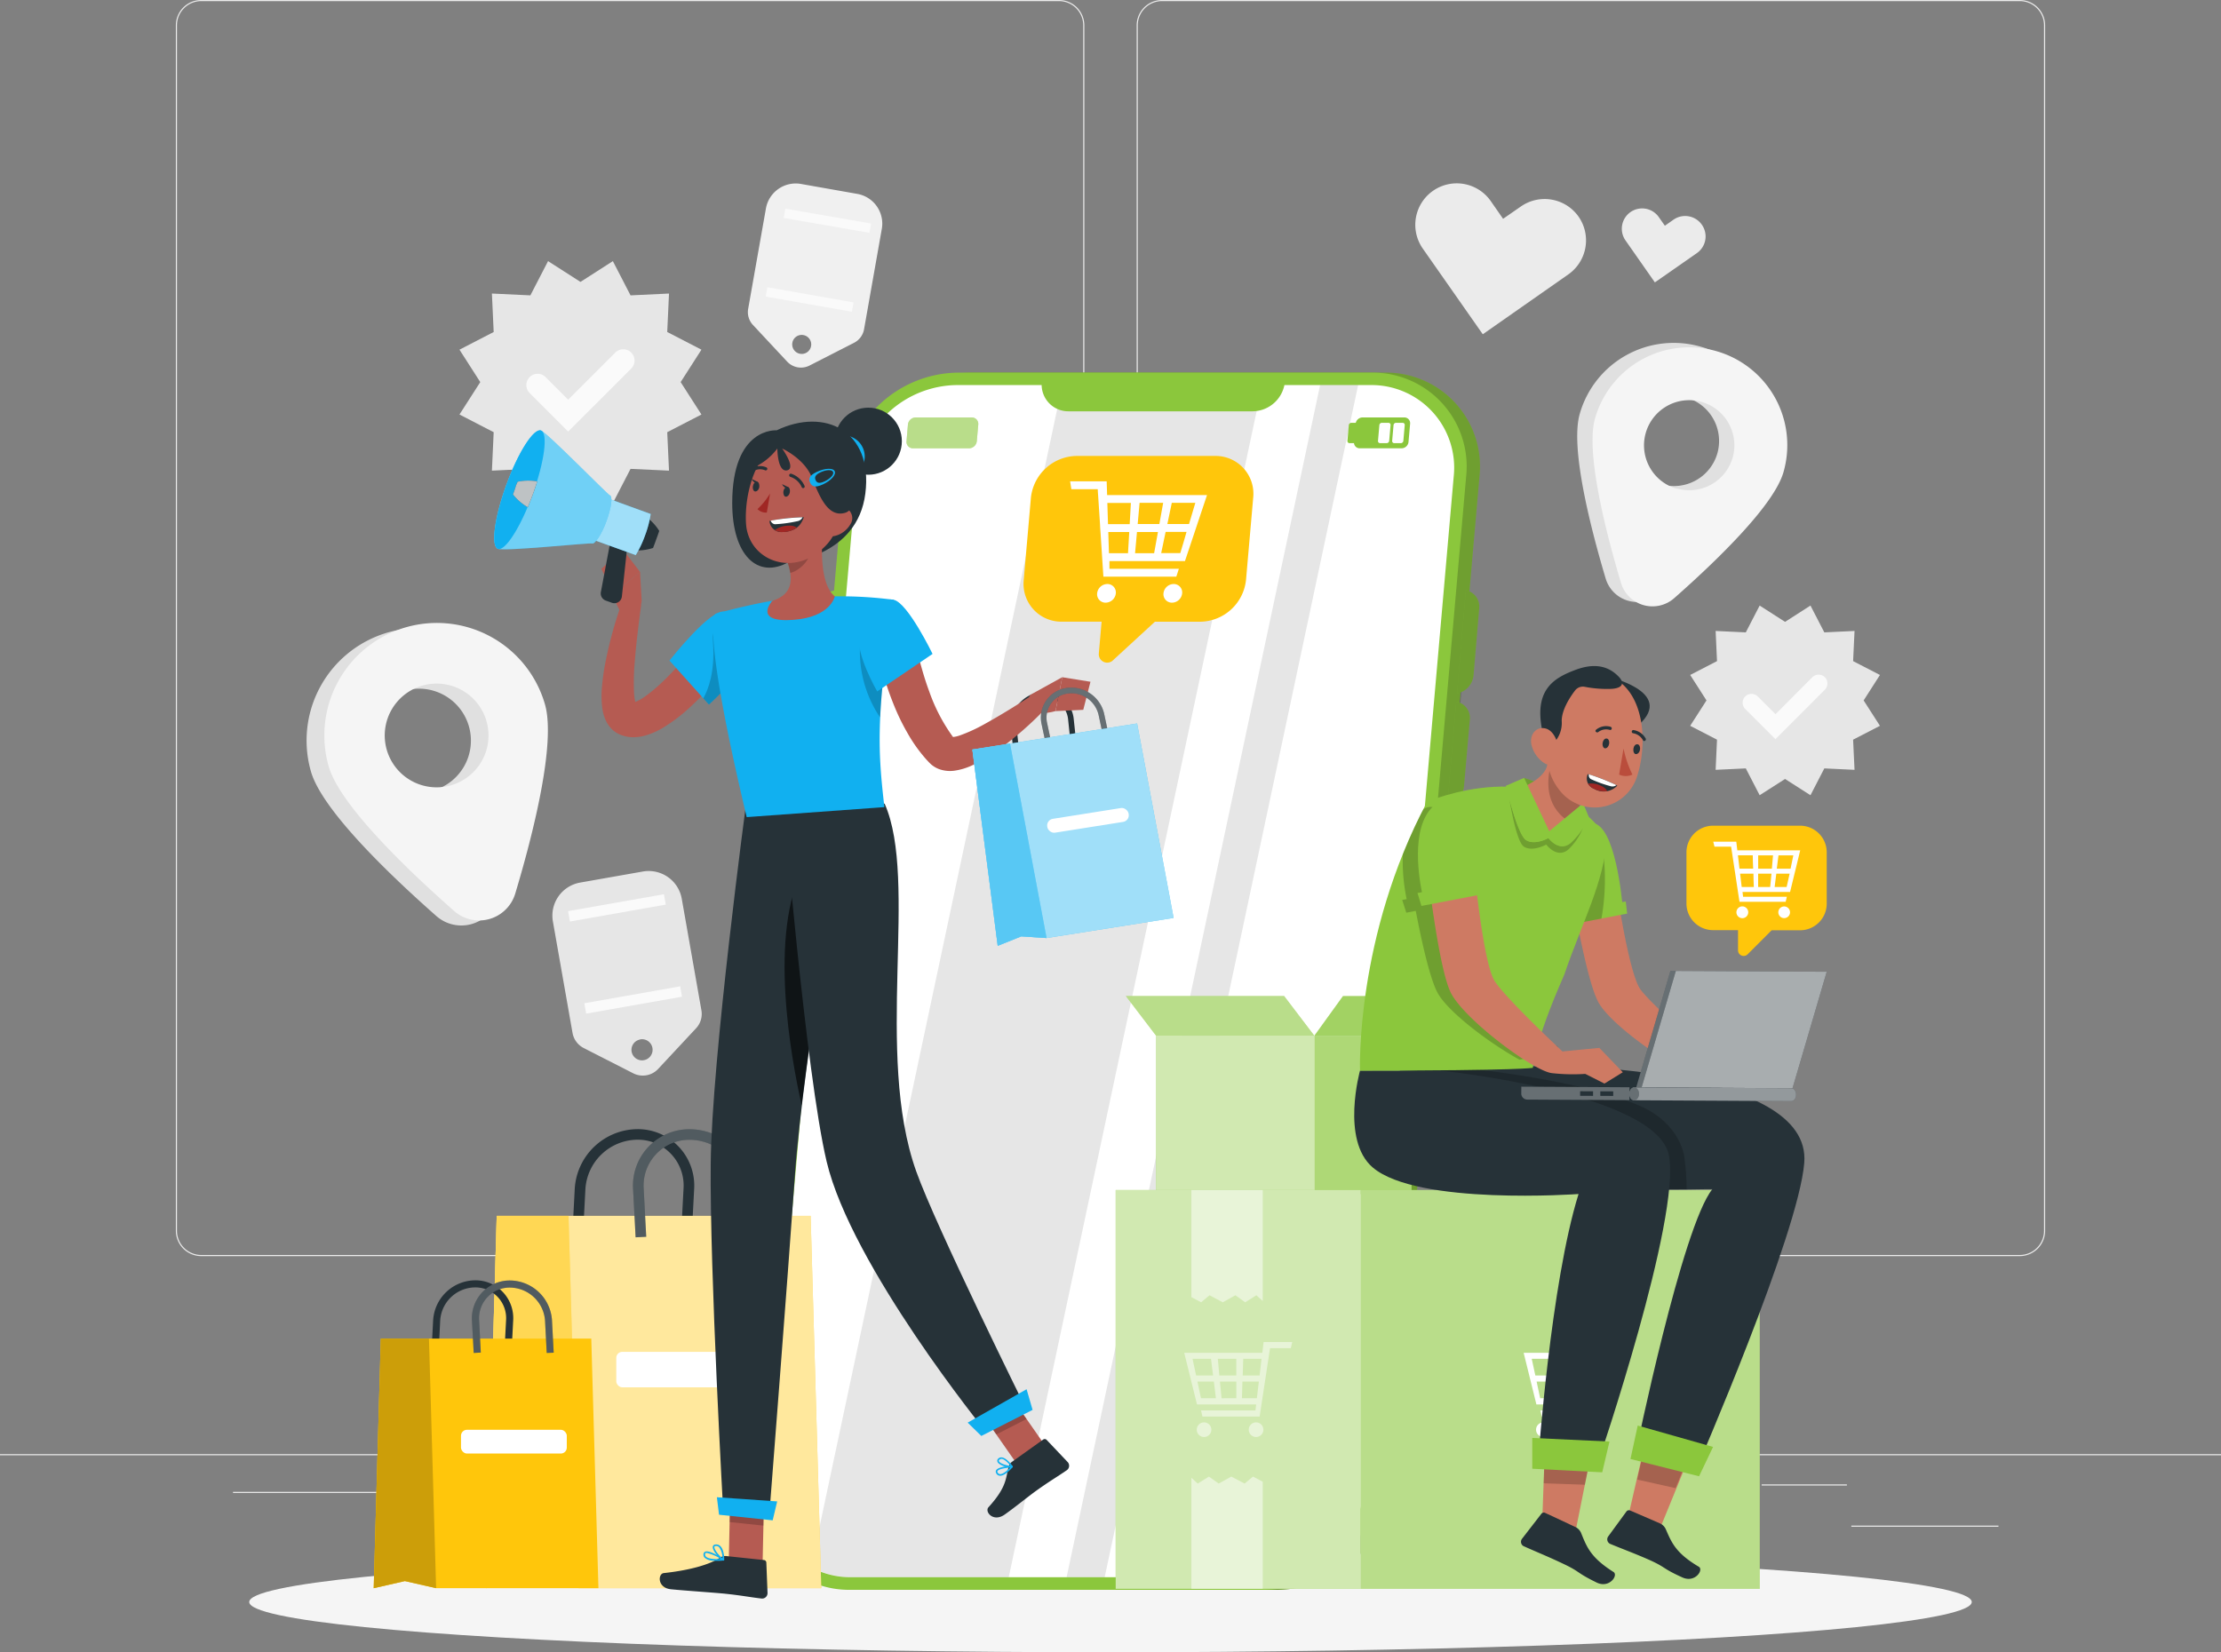 <svg xmlns="http://www.w3.org/2000/svg" viewBox="0 0 500 372.06"><rect x="0" y="0" width="500" height="372.06" fill="#808080" stroke="none"/><defs><style>.cls-1{fill:#ebebeb;}.cls-2{fill:#e6e6e6;}.cls-3{fill:#fafafa;}.cls-4{fill:#f0f0f0;}.cls-5{fill:#e0e0e0;}.cls-6{fill:#f5f5f5;}.cls-11,.cls-7{fill:#8bc73c;}.cls-17,.cls-21,.cls-25,.cls-8{opacity:0.2;}.cls-11,.cls-12,.cls-8{isolation:isolate;}.cls-12,.cls-14,.cls-15,.cls-16,.cls-17,.cls-18,.cls-29,.cls-9{fill:#fff;}.cls-10{opacity:0.1;}.cls-12,.cls-15{opacity:0.4;}.cls-13{fill:#ffc60b;}.cls-14,.cls-30{opacity:0.3;}.cls-16,.cls-28{opacity:0.6;}.cls-18,.cls-19{opacity:0.5;}.cls-20{fill:#ce7a63;}.cls-22{fill:#263238;}.cls-23{fill:#ba4d3c;}.cls-24{fill:#a02724;}.cls-26{fill:#b55b52;}.cls-27{fill:#11b0f0;}.cls-29{opacity:0.7;}</style></defs><g id="Layer_2" data-name="Layer 2"><g id="Background_Complete" data-name="Background Complete"><rect class="cls-1" x="416.78" y="343.54" width="33.12" height="0.25"></rect><rect class="cls-1" x="322.53" y="346.26" width="8.69" height="0.25"></rect><rect class="cls-1" x="396.59" y="334.26" width="19.19" height="0.25"></rect><rect class="cls-1" x="52.46" y="335.94" width="43.19" height="0.25"></rect><rect class="cls-1" x="104.56" y="335.94" width="6.33" height="0.25"></rect><rect class="cls-1" x="131.47" y="340.16" width="93.68" height="0.25"></rect><path class="cls-1" d="M238.4,282.85H45.3a5.71,5.71,0,0,1-5.71-5.71V5.71A5.71,5.71,0,0,1,45.3,0H238.4a5.71,5.71,0,0,1,5.71,5.71V277.14A5.71,5.71,0,0,1,238.4,282.85ZM45.3.25a5.47,5.47,0,0,0-5.46,5.46V277.14a5.47,5.47,0,0,0,5.46,5.46H238.4a5.47,5.47,0,0,0,5.46-5.46V5.71A5.47,5.47,0,0,0,238.4.25Z"></path><path class="cls-1" d="M454.7,282.85H261.6a5.71,5.71,0,0,1-5.71-5.71V5.71A5.71,5.71,0,0,1,261.6,0H454.7a5.71,5.71,0,0,1,5.71,5.71V277.14A5.71,5.71,0,0,1,454.7,282.85ZM261.6.25a5.47,5.47,0,0,0-5.46,5.46V277.14a5.47,5.47,0,0,0,5.46,5.46H454.7a5.47,5.47,0,0,0,5.46-5.46V5.71A5.47,5.47,0,0,0,454.7.25Z"></path><rect class="cls-1" y="327.45" width="500" height="0.25"></rect><polygon class="cls-2" points="130.68 63.48 137.97 58.8 141.95 66.51 150.61 66.1 150.21 74.76 157.91 78.74 153.23 86.04 157.91 93.34 150.21 97.32 150.61 105.98 141.95 105.58 137.97 113.28 130.68 108.6 123.38 113.28 119.4 105.58 110.74 105.98 111.14 97.32 103.44 93.34 108.12 86.04 103.44 78.74 111.14 74.76 110.74 66.1 119.4 66.51 123.38 58.8 130.68 63.48"></polygon><path class="cls-3" d="M127.91,97.18l-8.67-8.67a2.54,2.54,0,0,1,0-3.59h0a2.52,2.52,0,0,1,3.59,0L127.91,90l10.61-10.6a2.52,2.52,0,0,1,3.59,0h0a2.54,2.54,0,0,1,0,3.59Z"></path><polygon class="cls-2" points="401.86 140.03 407.58 136.36 410.7 142.4 417.5 142.08 417.18 148.87 423.22 151.99 419.55 157.72 423.22 163.44 417.18 166.56 417.5 173.35 410.7 173.03 407.58 179.07 401.86 175.41 396.14 179.07 393.02 173.03 386.23 173.35 386.54 166.56 380.5 163.44 384.17 157.72 380.5 151.99 386.54 148.87 386.23 142.08 393.02 142.4 396.14 136.36 401.86 140.03"></polygon><path class="cls-3" d="M399.69,166.45l-6.8-6.8a2,2,0,0,1,0-2.82h0a2,2,0,0,1,2.82,0l4,4L408,152.5a2,2,0,0,1,2.82,0h0a2,2,0,0,1,0,2.81Z"></path><path class="cls-2" d="M131.41,236l11.15,5.69a4.74,4.74,0,0,0,5.62-1l8.53-9.15a4.71,4.71,0,0,0,1.2-4l-4.43-25.16a7.56,7.56,0,0,0-8.76-6.13l-14.12,2.49a7.56,7.56,0,0,0-6.13,8.76l4.43,25.15A4.77,4.77,0,0,0,131.41,236Zm12.7-1.95a2.38,2.38,0,1,1-1.92,2.75A2.37,2.37,0,0,1,144.11,234.08Z"></path><rect class="cls-3" x="131.59" y="223.99" width="21.91" height="2.37" transform="translate(322.02 422.18) rotate(170)"></rect><rect class="cls-3" x="127.93" y="203.25" width="21.91" height="2.37" transform="translate(311.16 381.65) rotate(170)"></rect><path class="cls-4" d="M169.52,73.19l7.68,8.23a4.25,4.25,0,0,0,5.05.89l10-5.11a4.27,4.27,0,0,0,2.26-3l4-22.62A6.8,6.8,0,0,0,193,43.66l-12.69-2.24a6.81,6.81,0,0,0-7.88,5.51l-4,22.62A4.23,4.23,0,0,0,169.52,73.19Zm11.33,2.26a2.14,2.14,0,1,1-2.47,1.73A2.13,2.13,0,0,1,180.85,75.45Z"></path><rect class="cls-3" x="172.41" y="66.38" width="19.7" height="2.13" transform="translate(350.05 165.51) rotate(-170)"></rect><rect class="cls-3" x="175.7" y="47.73" width="19.7" height="2.13" transform="matrix(-0.98, -0.17, 0.17, -0.98, 359.81, 129.07)"></rect><path class="cls-1" d="M355.38,48.79h0a9.35,9.35,0,0,0-13-2.29l-4,2.77-2.78-4a9.34,9.34,0,0,0-13-2.3h0a9.34,9.34,0,0,0-2.3,13l13.51,19.3,19.3-13.51A9.36,9.36,0,0,0,355.38,48.79Z"></path><path class="cls-1" d="M383.12,50.59h0a4.58,4.58,0,0,0-6.38-1.12l-1.94,1.36-1.36-1.94a4.58,4.58,0,0,0-6.38-1.13h0a4.58,4.58,0,0,0-1.12,6.38l6.61,9.45L382,57A4.57,4.57,0,0,0,383.12,50.59Z"></path><path class="cls-5" d="M87.36,142.41A25.32,25.32,0,0,0,70,173.73c2.51,8.73,17.82,23.36,28.24,32.55A8.5,8.5,0,0,0,112,202.34c4-13.32,9.19-33.84,6.69-42.57A25.31,25.31,0,0,0,87.36,142.41ZM97.56,178a11.69,11.69,0,1,1,8-14.45A11.68,11.68,0,0,1,97.56,178Z"></path><path class="cls-6" d="M91.32,141.27A25.33,25.33,0,0,0,74,172.59c2.51,8.73,17.82,23.37,28.24,32.55A8.49,8.49,0,0,0,116,201.2c4-13.31,9.19-33.84,6.69-42.57A25.32,25.32,0,0,0,91.32,141.27Zm10.2,35.57a11.68,11.68,0,1,1,8-14.45A11.68,11.68,0,0,1,101.52,176.84Z"></path><path class="cls-5" d="M382.91,78.08a22,22,0,0,0-27.27,15.11c-2.18,7.6,2.37,25.47,5.83,37.07a7.39,7.39,0,0,0,12,3.43c9.08-8,22.41-20.74,24.59-28.35A22,22,0,0,0,382.91,78.08Zm-8.88,31a10.17,10.17,0,1,1,12.59-7A10.18,10.18,0,0,1,374,109.05Z"></path><path class="cls-6" d="M386.36,79.06a22.06,22.06,0,0,0-27.27,15.12c-2.18,7.6,2.37,25.47,5.83,37.07a7.4,7.4,0,0,0,12,3.43c9.07-8,22.4-20.74,24.58-28.35A22,22,0,0,0,386.36,79.06Zm-8.88,31a10.17,10.17,0,1,1,12.58-7A10.18,10.18,0,0,1,377.48,110Z"></path></g><g id="Shadow"><ellipse id="_Path_" data-name="&lt;Path&gt;" class="cls-6" cx="250" cy="360.74" rx="193.89" ry="11.32"></ellipse></g><g id="Device"><path class="cls-7" d="M188.5,132.92h10.7a3.75,3.75,0,0,1,3.79,4.15l-2,22.57a4.62,4.62,0,0,1-4.51,4.15H185.8a3.75,3.75,0,0,1-3.79-4.15l2-22.57A4.62,4.62,0,0,1,188.5,132.92Z"></path><path class="cls-8" d="M308.2,128.1h16.72a5.85,5.85,0,0,1,5.92,6.48l-2.06,23.57a7.22,7.22,0,0,1-7,6.48H305a5.85,5.85,0,0,1-5.91-6.48l2.06-23.57A7.22,7.22,0,0,1,308.2,128.1Z"></path><path class="cls-8" d="M304.77,167.26H321.5a5.84,5.84,0,0,1,5.91,6.48l-2.06,23.57a7.21,7.21,0,0,1-7.05,6.48H301.58a5.85,5.85,0,0,1-5.92-6.48l2.07-23.57A7.2,7.2,0,0,1,304.77,167.26Z"></path><path class="cls-7" d="M218.51,83.91h93.16a21.14,21.14,0,0,1,21.39,23.44L313.18,334.52A26.09,26.09,0,0,1,287.69,358H194.53a21.14,21.14,0,0,1-21.39-23.44L193,107.35A26.09,26.09,0,0,1,218.51,83.91Z"></path><path class="cls-8" d="M218.51,83.91h93.16a21.14,21.14,0,0,1,21.39,23.44L313.18,334.52A26.09,26.09,0,0,1,287.69,358H194.53a21.14,21.14,0,0,1-21.39-23.44L193,107.35A26.09,26.09,0,0,1,218.51,83.91Z"></path><path class="cls-7" d="M215.5,83.91h93.17a21.14,21.14,0,0,1,21.39,23.44L310.18,334.52A26.09,26.09,0,0,1,284.69,358H191.53a21.13,21.13,0,0,1-21.39-23.44L190,107.35A26.1,26.1,0,0,1,215.5,83.91Z"></path><path class="cls-9" d="M327.26,107.35,307.39,334.52a23,23,0,0,1-22.46,20.64H191.77a18.61,18.61,0,0,1-18.84-20.64l19.88-227.17a23,23,0,0,1,22.45-20.64h93.16A18.61,18.61,0,0,1,327.26,107.35Z"></path><g class="cls-10"><path d="M191.77,355.16h35.32L284.15,86.71h-45L182.57,352.88A19.32,19.32,0,0,0,191.77,355.16Z"></path><polygon points="305.75 86.71 297.19 86.71 240.12 355.16 248.69 355.16 305.75 86.71"></polygon></g><path class="cls-7" d="M234.53,86a6,6,0,0,0,6,6.62h41.5A7.39,7.39,0,0,0,289.26,86Z"></path><path class="cls-7" d="M306.73,94h9.42a1.29,1.29,0,0,1,1.3,1.42l-.36,4.11a1.59,1.59,0,0,1-1.55,1.42h-9.42a1.28,1.28,0,0,1-1.3-1.42l.36-4.11A1.59,1.59,0,0,1,306.73,94Z"></path><path class="cls-11" d="M206.15,94h12.61a1.46,1.46,0,0,1,1.47,1.61l-.33,3.74a1.79,1.79,0,0,1-1.75,1.6H205.54a1.45,1.45,0,0,1-1.46-1.6l.32-3.74A1.79,1.79,0,0,1,206.15,94Z"></path><path class="cls-12" d="M206.15,94h12.61a1.46,1.46,0,0,1,1.47,1.61l-.33,3.74a1.79,1.79,0,0,1-1.75,1.6H205.54a1.45,1.45,0,0,1-1.46-1.6l.32-3.74A1.79,1.79,0,0,1,206.15,94Z"></path><path class="cls-7" d="M304.22,95.21h1.48a.47.47,0,0,1,.48.52l-.31,3.53a.59.59,0,0,1-.57.53h-1.48a.48.48,0,0,1-.48-.53l.31-3.53A.58.58,0,0,1,304.22,95.21Z"></path><path class="cls-9" d="M314.28,95.21h1.49a.47.47,0,0,1,.47.52l-.31,3.53a.58.58,0,0,1-.56.53h-1.49a.47.47,0,0,1-.47-.53l.31-3.53A.57.57,0,0,1,314.28,95.21Z"></path><path class="cls-9" d="M311.09,95.21h1.49a.47.47,0,0,1,.47.52l-.31,3.53a.58.58,0,0,1-.56.53h-1.49a.47.47,0,0,1-.47-.53l.31-3.53A.57.57,0,0,1,311.09,95.21Z"></path><path class="cls-7" d="M327.83,158l-2,23.23a4.64,4.64,0,0,0,3.74-4.08l1.32-15.08A3.72,3.72,0,0,0,327.83,158Z"></path><path class="cls-8" d="M327.83,158l-2,23.23a4.64,4.64,0,0,0,3.74-4.08l1.32-15.08A3.72,3.72,0,0,0,327.83,158Z"></path><path class="cls-7" d="M330,132.92l-2,23.23a4.62,4.62,0,0,0,3.73-4.07L333,137A3.73,3.73,0,0,0,330,132.92Z"></path><path class="cls-8" d="M330,132.92l-2,23.23a4.62,4.62,0,0,0,3.73-4.07L333,137A3.73,3.73,0,0,0,330,132.92Z"></path><path class="cls-13" d="M273.51,102.67H242.35a10.51,10.51,0,0,0-10.27,9.44l-1.61,18.44a8.51,8.51,0,0,0,8.61,9.44H248l-.63,7.18a1.89,1.89,0,0,0,3.29,1.42L260,140h10.24a10.51,10.51,0,0,0,10.27-9.44l1.61-18.44A8.51,8.51,0,0,0,273.51,102.67Z"></path><path class="cls-9" d="M264.19,111.48H249.24l-.1-3.09h-8.23c.11.71.17,1.06.28,1.77h5.94c0,.53.05.79.08,1.32.17,2.62.26,3.93.43,6.55,0,.71.07,1.06.11,1.77.17,2.62.26,3.93.42,6.55.1,1.4.14,2.1.23,3.5h16.42l.57-1.77H249.76l0-1.73h17c.88-2.62,1.32-3.93,2.19-6.55.24-.71.36-1.06.59-1.77.88-2.62,1.32-3.93,2.19-6.55Zm-14.9,1.77h5.3c-.11,1.92-.16,2.87-.27,4.78h-4.88Zm.36,11.33-.15-4.78h4.72c-.11,1.91-.17,2.87-.28,4.78Zm10.17,0h-4.29c.17-1.91.26-2.87.43-4.78h4.72C260.34,121.71,260.17,122.67,259.82,124.58ZM261,118h-4.88c.18-1.91.26-2.86.43-4.78h5.31C261.51,115.17,261.34,116.12,261,118Zm4.7,6.55h-4.29c.41-1.91.61-2.87,1-4.78h4.71C266.57,121.71,266.28,122.67,265.7,124.58Zm2-6.55H262.8c.41-1.91.61-2.86,1-4.78h5.3C268.54,115.17,268.25,116.12,267.68,118Z"></path><path class="cls-9" d="M249.28,131.51a2.34,2.34,0,0,0-2.29,2.1,1.9,1.9,0,0,0,1.92,2.1,2.34,2.34,0,0,0,2.29-2.1A1.9,1.9,0,0,0,249.28,131.51Z"></path><path class="cls-9" d="M264.21,131.51a2.33,2.33,0,0,0-2.28,2.1,1.9,1.9,0,0,0,1.92,2.1,2.33,2.33,0,0,0,2.28-2.1A1.9,1.9,0,0,0,264.21,131.51Z"></path></g><g id="Box"><rect class="cls-7" x="260.27" y="233.23" width="35.63" height="35.63"></rect><rect class="cls-7" x="295.89" y="233.23" width="21.88" height="35.63"></rect><polygon class="cls-7" points="289.09 224.29 253.46 224.29 260.27 233.23 295.89 233.23 289.09 224.29"></polygon><rect class="cls-14" x="295.89" y="233.23" width="21.88" height="35.63"></rect><polygon class="cls-15" points="289.09 224.29 253.46 224.29 260.27 233.23 295.89 233.23 289.09 224.29"></polygon><polygon class="cls-7" points="302.34 224.29 324.22 224.29 317.78 233.23 295.89 233.23 302.34 224.29"></polygon><rect class="cls-16" x="260.27" y="233.23" width="35.63" height="35.63"></rect><polygon class="cls-17" points="302.34 224.29 324.22 224.29 317.78 233.23 295.89 233.23 302.34 224.29"></polygon><rect class="cls-7" x="306.35" y="267.97" width="89.8" height="89.8"></rect><rect class="cls-15" x="306.35" y="267.97" width="89.8" height="89.8"></rect><rect class="cls-7" x="251.17" y="267.97" width="55.16" height="89.8"></rect><rect class="cls-16" x="251.17" y="267.97" width="55.16" height="89.8"></rect><polygon class="cls-18" points="268.21 267.98 268.21 292.09 270.4 293.25 272.29 291.67 275.28 293.25 278.12 291.67 280.32 293.25 282.84 291.67 284.27 292.96 284.27 267.98 268.21 267.98"></polygon><polygon class="cls-18" points="284.27 357.77 284.27 333.65 282.08 332.5 280.19 334.07 277.2 332.5 274.36 334.07 272.16 332.5 269.64 334.07 268.21 332.78 268.21 357.77 284.27 357.77"></polygon><path class="cls-9" d="M343,304.59l1.27,5.14c.13.55.2.83.34,1.38l1.27,5.14h13.32c-.07.54-.1.81-.16,1.35H346.77l.32,1.39H360c.17-1.1.25-1.65.42-2.74.31-2.06.47-3.08.78-5.14.09-.55.13-.83.21-1.38.31-2.06.47-3.08.78-5.14.07-.41.1-.62.16-1H367c.13-.55.2-.83.34-1.39h-6.45c-.12,1-.18,1.46-.29,2.43H343Zm17,5.14h-3.82c0-1.5.06-2.25.11-3.75h4.15C360.22,307.48,360.14,308.23,360,309.73Zm-4,5.13c0-1.5.07-2.25.11-3.75h3.7l-.45,3.75Zm-5-3.75h3.69c0,1.5,0,2.25,0,3.75h-3.37C351.23,313.36,351.16,312.61,351,311.11Zm-.47-5.13h4.15c0,1.5,0,2.25,0,3.75H350.9C350.76,308.23,350.69,307.48,350.56,306Zm-4.6,5.13h3.7c.18,1.5.28,2.25.47,3.75h-3.37Zm-1.1-5.13H349c.18,1.5.28,2.25.46,3.75h-3.82Z"></path><circle class="cls-9" cx="359.16" cy="321.94" r="1.65"></circle><circle class="cls-9" cx="347.45" cy="321.94" r="1.65"></circle><g class="cls-19"><path class="cls-9" d="M266.59,304.59l1.27,5.14c.13.55.2.83.34,1.38l1.27,5.14h13.32c-.07.54-.1.81-.16,1.35H270.38l.32,1.39h12.87c.17-1.1.25-1.65.42-2.74.31-2.06.47-3.08.78-5.14.08-.55.13-.83.21-1.38.31-2.06.47-3.08.78-5.14l.16-1h4.66c.13-.55.2-.83.34-1.39h-6.45c-.12,1-.18,1.46-.29,2.43H266.59Zm17,5.14h-3.82l.11-3.75H284C283.83,307.48,283.74,308.23,283.57,309.73Zm-4,5.13c.05-1.5.07-2.25.11-3.75h3.7l-.45,3.75Zm-4.95-3.75h3.69c0,1.5,0,2.25,0,3.75H275C274.84,313.36,274.77,312.61,274.64,311.11Zm-.48-5.13h4.16c0,1.5,0,2.25,0,3.75h-3.82Zm-4.59,5.13h3.7l.46,3.75h-3.36Zm-1.1-5.13h4.16c.18,1.5.28,2.25.46,3.75h-3.82Z"></path><circle class="cls-9" cx="282.77" cy="321.94" r="1.65"></circle><circle class="cls-9" cx="271.06" cy="321.94" r="1.65"></circle></g></g><g id="Character_2" data-name="Character 2"><path class="cls-20" d="M363.36,196.52s3.12,22.39,5.92,26.24,15.38,14.54,15.38,14.54l7.95-1.15,5.33,5-3.86,2.67L389.83,242a40.92,40.92,0,0,1-7.22.18c-4.06-.25-19.92-11-22.84-16.61s-6.22-26.38-6.22-26.38Z"></path><path class="cls-7" d="M366,203l-.8.14c-.55-5.26-2.75-21.25-8.78-17.14-5.79,3.95-4.16,15.15-3.32,19.34l-1,.18.88,2.76,13.33-2.55Z"></path><path class="cls-21" d="M361,192.41l-1.47-3.15-4.61,4.64-2.65,4a43.76,43.76,0,0,0,.86,7.44l-1,.18.88,2.76,7.52-1.44A51.16,51.16,0,0,0,361,192.41Z"></path><path class="cls-22" d="M361.46,152.24s15.9,3.43,7.45,11l-7-6.11Z"></path><polygon class="cls-20" points="383.53 320.13 373.41 344.92 366.39 342.19 372.05 317.55 383.53 320.13"></polygon><polygon class="cls-8" points="372.55 315.8 368.56 333.17 377.21 335.1 384.03 318.37 372.55 315.8"></polygon><path class="cls-22" d="M375,344.34c1.29,2.92,2.16,5.34,7.44,8.46,1.15.66-.8,3.7-3.67,2.42-4.74-2.14-3.5-2.18-7.56-4-3.41-1.5-5.95-2.41-8.73-3.57a.82.82,0,0,1-.2-.12h0a1.12,1.12,0,0,1-.23-1.56l4.1-5.61a.69.69,0,0,1,.82-.23l6.64,2.87A2.65,2.65,0,0,1,375,344.34Z"></path><path class="cls-22" d="M406.18,261.87c-1.29,16-24.27,68.89-24.27,68.89L368.27,327s10.42-50.81,17.22-59.22c0,0-2.22,0-5.79.07-12.43.11-41.24.09-49.55-2.12-5.93-1.58-18.32-4.75-15-24.59l15.36-.53,17.89-.62S408,240,406.18,261.87Z"></path><path class="cls-8" d="M379.7,267.81c-12.43.11-41.24.09-49.55-2.12-5.93-1.58-18.32-4.75-15-24.59l15.36-.53c12.09,1.43,27.89,3.82,38.66,8.45,5.24,2.25,8.88,6.31,9.95,11.09A56.66,56.66,0,0,1,379.7,267.81Z"></path><polygon class="cls-20" points="359.81 319.25 354.75 344.52 347.14 344.16 348.04 318.89 359.81 319.25"></polygon><polygon class="cls-8" points="359.81 319.25 348.04 318.89 347.52 334.01 356.79 334.33 359.81 319.25"></polygon><path class="cls-22" d="M355.91,345.12c1.24,3,2,5.51,7.33,8.86,1.14.74-.94,3.78-3.81,2.37-4.76-2.33-3.49-2.33-7.58-4.25-3.45-1.64-6-2.65-8.79-3.91l-.21-.11h0a1.13,1.13,0,0,1-.19-1.6l4.35-5.62a.68.68,0,0,1,.83-.19l6.66,3.11A2.69,2.69,0,0,1,355.91,345.12Z"></path><path class="cls-22" d="M306.17,241.08s-4.35,15.62,2.84,21.79c10.05,8.64,46.36,6,46.36,6-6.27,20.08-9.07,59.95-9.07,59.95h13.61s18.54-54.54,15.8-68.65-51.38-19.08-51.38-19.08Z"></path><polygon class="cls-7" points="367.06 328.54 382.5 332.43 385.65 325.82 368.69 321.01 367.06 328.54"></polygon><polygon class="cls-7" points="344.95 330.73 360.7 331.54 362.33 324.61 344.95 323.8 344.95 330.73"></polygon><path class="cls-7" d="M352.17,219.44c4-11.79,9-20.76,9.58-30.81-13.69-19.76-40.46-8.08-40.46-8.08-16.2,30.39-15.12,60.53-15.12,60.53,36.81,0,38.92-.63,38.92-.63S345.22,235.24,352.17,219.44Z"></path><path class="cls-8" d="M339.81,180c.59,3.47,1.82,9.75,3.28,10.67,2,1.21,5-.49,5-.49s2.43,3.29,5,1.1a13.9,13.9,0,0,0,3.3-4.92,14.2,14.2,0,0,1-2.83,3.44c-2.6,2.18-5-1.1-5-1.1s-3,1.69-5,.49C342.24,188.37,340.7,183.39,339.81,180Z"></path><polygon class="cls-7" points="343.11 175.17 346.76 176.42 343.9 178.92 343.11 175.17"></polygon><polygon class="cls-21" points="343.11 175.17 346.76 176.42 343.9 178.92 343.11 175.17"></polygon><path class="cls-20" d="M354.71,178.93l1,2.94s-5.22,5.47-6.72,5.53-5.9-10.27-5.9-10.27c5.81-2.63,5.27-5.52,5.27-5.52Z"></path><path class="cls-8" d="M352.81,184.72c1.54-1.41,2.92-2.85,2.92-2.85l-1-2.94-5.65-6.54C348.34,175.24,347.62,181.18,352.81,184.72Z"></path><path class="cls-7" d="M357.69,184a17.29,17.29,0,0,1-4.08,5.82c-2.61,2.18-5-1.1-5-1.1s-3,1.7-5,.49S339,176.94,339,176.94l4.11-1.77,5.66,12,7.63-6.3Z"></path><path class="cls-20" d="M348.16,161.52a10.12,10.12,0,0,1,15.13-8.84c7.26,3.91,7.46,15.33,5.3,22a10,10,0,0,1-17.41,3.38c-3.56-4.38-3.1-8.88-3-16.58Z"></path><path class="cls-22" d="M361.68,166.3c.42,0,.68.6.57,1.21s-.48,1-.89,1-.67-.61-.57-1.22S361.26,166.26,361.68,166.3Z"></path><path class="cls-22" d="M368.61,167.6c.43,0,.69.59.59,1.21s-.49,1-.91,1-.66-.6-.57-1.22S368.19,167.55,368.61,167.6Z"></path><path class="cls-22" d="M359.82,164.84a2.87,2.87,0,0,1,2.56-.48h0a.35.35,0,0,0,.45-.23h0a.38.38,0,0,0-.22-.46,3.53,3.53,0,0,0-3.28.64h0a.32.32,0,0,0,.11.58A.34.34,0,0,0,359.82,164.84Z"></path><path class="cls-22" d="M370.36,166.79h0a.37.37,0,0,0,.12-.5,3.77,3.77,0,0,0-2.79-1.9h0a.36.36,0,0,0-.33.28h0a.35.35,0,0,0,.27.44,3.09,3.09,0,0,1,2.24,1.58.34.34,0,0,0,.28.18A.32.32,0,0,0,370.36,166.79Z"></path><path class="cls-23" d="M364.5,174.42a3.58,3.58,0,0,0,3,0,23.85,23.85,0,0,1-2-5.87Z"></path><path class="cls-22" d="M347.68,166.51c-3-10.91,1.85-13.75,7.09-15.7s8.15-.08,9.82,1.76c.52.57,1.56,2.32-1.8,2.55a26.33,26.33,0,0,1-6.07-.47,2.21,2.21,0,0,0-2.14.84c-1.16,1.52-3,4.35-3,6.84a6.48,6.48,0,0,1-1.94,5.12Z"></path><path class="cls-7" d="M343.9,221.29h0a1.32,1.32,0,1,1-1.33,1.31A1.31,1.31,0,0,1,343.91,221.29Z"></path><path class="cls-7" d="M341,235.24h0a1.33,1.33,0,1,1-1.34,1.32A1.32,1.32,0,0,1,341,235.24Z"></path><path class="cls-20" d="M347.76,164c2.12.38,3.14,3.37,3.16,5.33,0,2.11-1.5,3.69-3.37,2.44a6.88,6.88,0,0,1-2.8-4.14C344.34,165.57,345.65,163.63,347.76,164Z"></path><path class="cls-22" d="M357.44,174.31a37.38,37.38,0,0,1,6.66,2.59,4.19,4.19,0,0,1-5.24.72A2.45,2.45,0,0,1,357.44,174.31Z"></path><path class="cls-24" d="M360.51,177a4.91,4.91,0,0,0-3-.53,2.85,2.85,0,0,0,1.33,1.13,4.74,4.74,0,0,0,3,.53A2.82,2.82,0,0,0,360.51,177Z"></path><path class="cls-9" d="M357.68,174.36a1.09,1.09,0,0,0,.42,1.06,27.2,27.2,0,0,0,4.39,1.59,1.47,1.47,0,0,0,1.4-.21A44.32,44.32,0,0,0,357.68,174.36Z"></path><rect class="cls-22" x="365.32" y="244.89" width="18.1" height="2.91" transform="translate(747.42 494.69) rotate(-179.69)"></rect><path class="cls-22" d="M342.43,244.79h23a1.36,1.36,0,0,1,1.36,1.36v1.54a0,0,0,0,1,0,0H342.43a0,0,0,0,1,0,0v-2.91A0,0,0,0,1,342.43,244.79Z" transform="translate(707.93 494.37) rotate(-179.69)"></path><path class="cls-14" d="M342.43,244.79h23a1.36,1.36,0,0,1,1.36,1.36v1.54a0,0,0,0,1,0,0H342.43a0,0,0,0,1,0,0v-2.91A0,0,0,0,1,342.43,244.79Z" transform="translate(707.93 494.37) rotate(-179.69)"></path><rect class="cls-22" x="360.25" y="245.76" width="2.91" height="1.03" transform="translate(722.09 494.49) rotate(-179.69)"></rect><rect class="cls-22" x="355.72" y="245.74" width="2.91" height="1.03" transform="translate(713.02 494.43) rotate(-179.69)"></rect><polygon class="cls-22" points="370.28 244.87 368.35 244.86 376.05 218.63 377.98 218.65 370.28 244.87"></polygon><polygon class="cls-14" points="370.28 244.87 368.35 244.86 376.05 218.63 377.98 218.65 370.28 244.87"></polygon><polygon class="cls-22" points="369.57 244.87 403.54 245.05 411.24 218.82 377.27 218.64 369.57 244.87"></polygon><polygon class="cls-16" points="369.57 244.87 403.54 245.05 411.24 218.82 377.27 218.64 369.57 244.87"></polygon><path class="cls-22" d="M367.91,244.86l35.36.19c.59,0,1.07.65,1.07,1.46s-.49,1.45-1.09,1.44l-35.36-.19c-.59,0-1.07-.65-1.07-1.45S367.31,244.86,367.91,244.86Z"></path><path class="cls-18" d="M367.91,244.86l35.36.19c.59,0,1.07.65,1.07,1.46s-.49,1.45-1.09,1.44l-35.36-.19c-.59,0-1.07-.65-1.07-1.45S367.31,244.86,367.91,244.86Z"></path><path class="cls-22" d="M366.82,246.31c0,.8.48,1.45,1.07,1.45s1.08-.64,1.09-1.44-.48-1.46-1.07-1.46S366.83,245.5,366.82,246.31Z"></path><path class="cls-14" d="M366.82,246.31c0,.8.48,1.45,1.07,1.45s1.08-.64,1.09-1.44-.48-1.46-1.07-1.46S366.83,245.5,366.82,246.31Z"></path><path class="cls-21" d="M333.43,220.58c-1.63-2.25-3.36-10.55-4.57-17.4l1.57-.3-.37-2.84-.82.15c-.57-5.37-2.79-21.48-8.8-18-1.75,3.41-3.29,6.83-4.63,10.21a42.07,42.07,0,0,0,.86,10.07l-1,.18.92,2.87,2.13-.41c1.27,6.62,3.12,15,4.84,18.32,2.26,4.37,12,11.65,18.52,15.19,7.33-1.3,9-2.22,9-2.22a4.18,4.18,0,0,1-.51-.9l-1.18.17S336.34,224.58,333.43,220.58Z"></path><path class="cls-20" d="M331.64,193.42s2.14,23.38,4.86,27.52,15.25,15.83,15.25,15.83l8.3-.81,5.28,5.49L361.2,244l-4.32-2.18a42.44,42.44,0,0,1-7.5-.17c-4.19-.46-20.12-12.35-22.88-18.34s-5.17-27.67-5.17-27.67Z"></path><path class="cls-7" d="M333.5,198.47l-.83.15c-.57-5.46-2.86-22.07-9.11-17.8-6,4.1-4.33,15.74-3.45,20.09l-1,.18L320,204l13.84-2.65Z"></path><path class="cls-13" d="M405.29,185.93H385.66a6,6,0,0,0-6,5.95V203.5a6,6,0,0,0,6,5.95h5.61V214a1.27,1.27,0,0,0,2.16.9l5.41-5.42h6.45a6,6,0,0,0,5.95-5.95V191.88A6,6,0,0,0,405.29,185.93Z"></path><path class="cls-9" d="M400.54,191.48h-9.43c-.09-.78-.14-1.17-.23-1.95h-5.19c.11.45.17.67.28,1.12h3.74c.05.33.08.5.13.83.25,1.65.38,2.48.63,4.13.06.45.1.67.17,1.12.25,1.65.37,2.47.62,4.12.14.88.21,1.32.34,2.21H402c.1-.45.15-.67.26-1.12h-9.85c-.05-.43-.08-.65-.13-1.09h10.71l1-4.12c.11-.45.16-.67.28-1.12.4-1.65.61-2.48,1-4.13Zm-9.29,1.12h3.34c0,1.2.05,1.81.09,3H391.6Zm.85,7.14c-.15-1.21-.22-1.81-.36-3h3c0,1.2.05,1.8.09,3Zm6.41,0H395.8c0-1.21,0-1.81,0-3h3C398.67,197.93,398.62,198.53,398.51,199.74Zm.38-4.13h-3.08c0-1.2,0-1.81,0-3h3.34C399.05,193.8,399,194.41,398.89,195.61Zm3.32,4.13h-2.7c.15-1.21.22-1.81.38-3h3Zm.89-4.13H400c.16-1.2.23-1.81.38-3h3.34C403.48,193.8,403.35,194.41,403.1,195.61Z"></path><path class="cls-9" d="M392.24,204.1a1.33,1.33,0,1,0,1.33,1.33A1.33,1.33,0,0,0,392.24,204.1Z"></path><circle class="cls-9" cx="401.66" cy="205.43" r="1.32"></circle></g><g id="Bag"><path class="cls-22" d="M131.22,278.6l-2.39-.12.56-10.84a14.28,14.28,0,0,1,14.08-13.38,12.72,12.72,0,0,1,12.8,13.51l-.57,10.83-2.39-.12.57-10.84a10.31,10.31,0,0,0-10.41-11,11.85,11.85,0,0,0-11.68,11.11Z"></path><polygon class="cls-13" points="182.49 273.79 111.82 273.79 109.42 357.63 119.9 355.24 130.38 357.63 184.89 357.63 182.49 273.79"></polygon><polygon class="cls-16" points="182.49 273.79 111.82 273.79 109.42 357.63 119.9 355.24 130.38 357.63 184.89 357.63 182.49 273.79"></polygon><polygon class="cls-13" points="130.38 357.63 119.9 355.24 109.42 357.63 111.82 273.79 127.99 273.79 130.38 357.63"></polygon><polygon class="cls-14" points="130.38 357.63 119.9 355.24 109.42 357.63 111.82 273.79 127.99 273.79 130.38 357.63"></polygon><path class="cls-22" d="M167.53,278.6,167,267.77a11.85,11.85,0,0,0-11.69-11.11,10.31,10.31,0,0,0-10.4,11l.57,10.84-2.39.12-.57-10.83a12.7,12.7,0,0,1,12.79-13.51,14.27,14.27,0,0,1,14.08,13.38l.57,10.84Z"></path><g class="cls-25"><path class="cls-9" d="M167.53,278.6,167,267.77a11.85,11.85,0,0,0-11.69-11.11,10.31,10.31,0,0,0-10.4,11l.57,10.84-2.39.12-.57-10.83a12.7,12.7,0,0,1,12.79-13.51,14.27,14.27,0,0,1,14.08,13.38l.57,10.84Z"></path></g><rect class="cls-9" x="138.74" y="304.41" width="35.54" height="7.99" rx="1.34"></rect><path class="cls-22" d="M98.74,304.66l-1.61-.09.38-7.27a9.57,9.57,0,0,1,9.44-9,8.51,8.51,0,0,1,8.58,9.05l-.38,7.27-1.6-.09.38-7.27a6.92,6.92,0,0,0-7-7.36,7.94,7.94,0,0,0-7.83,7.45Z"></path><polygon class="cls-13" points="133.11 301.43 85.73 301.43 84.13 357.63 91.15 356.03 98.18 357.63 134.72 357.63 133.11 301.43"></polygon><polygon class="cls-13" points="98.18 357.63 91.15 356.03 84.13 357.63 85.73 301.43 96.57 301.43 98.18 357.63"></polygon><polygon class="cls-21" points="98.18 357.63 91.15 356.03 84.13 357.63 85.73 301.43 96.57 301.43 98.18 357.63"></polygon><path class="cls-22" d="M123.08,304.66l-.38-7.27a8,8,0,0,0-7.84-7.45,6.9,6.9,0,0,0-7,7.36l.38,7.27-1.6.09-.39-7.27a8.52,8.52,0,0,1,8.58-9.05,9.57,9.57,0,0,1,9.44,9l.38,7.26Z"></path><g class="cls-25"><path class="cls-9" d="M123.08,304.66l-.38-7.27a8,8,0,0,0-7.84-7.45,6.9,6.9,0,0,0-7,7.36l.38,7.27-1.6.09-.39-7.27a8.52,8.52,0,0,1,8.58-9.05,9.57,9.57,0,0,1,9.44,9l.38,7.26Z"></path></g><rect class="cls-9" x="103.78" y="321.96" width="23.82" height="5.35" rx="1.34"></rect></g><g id="Character_1" data-name="Character 1"><polygon class="cls-26" points="171.68 352.15 164.07 351.35 164.45 333.58 172.06 334.37 171.68 352.15"></polygon><polygon class="cls-26" points="236.06 326.64 229.25 330.12 219.01 315.44 225.83 311.97 236.06 326.64"></polygon><path class="cls-22" d="M227.83,329.17l7-5a.59.59,0,0,1,.8.07l4.74,5a1.23,1.23,0,0,1-.2,1.82c-2.47,1.69-3.75,2.39-6.83,4.58-1.89,1.36-4.52,3.53-7.13,5.39s-4.6-.62-3.68-1.63c4.13-4.53,3.87-6.53,4.53-9.09A2,2,0,0,1,227.83,329.17Z"></path><path class="cls-22" d="M163.42,350.39l8.55.9a.6.6,0,0,1,.55.58l.27,6.87a1.22,1.22,0,0,1-1.36,1.22c-3-.36-4.39-.68-8.15-1.08-2.32-.24-9-.69-12.18-1s-3-3.51-1.67-3.65c6.09-.66,10.49-2,12.67-3.47A2,2,0,0,1,163.42,350.39Z"></path><g class="cls-25"><polygon points="164.45 333.58 164.25 342.74 171.87 343.54 172.06 334.38 164.45 333.58"></polygon><polygon points="225.83 311.97 219.01 315.45 224.29 323.01 231.11 319.53 225.83 311.97"></polygon></g><path class="cls-22" d="M168.09,180S160.2,238.7,160,262c-.24,24.28,2.84,78.77,2.84,78.77l10.29,1.08s4.18-53.6,5.84-77.4c1.82-25.94,11.9-83.79,11.9-83.79Z"></path><polygon class="cls-27" points="173.95 342.35 161.87 341.09 161.39 337.15 174.96 338.09 173.95 342.35"></polygon><path class="cls-28" d="M181,195.06c-8.12,15.11-2.9,43.3-.53,53.8,1.87-15.6,4.81-34.65,7.07-48.64C186.66,192.24,184.77,188.1,181,195.06Z"></path><path class="cls-22" d="M176.29,180.24s5.11,61.47,9.8,81.3c5.57,23.54,35.75,60.73,35.75,60.73l9.3-4.73s-20.45-41.33-24.88-53.78c-9.47-26.57.58-65.41-7.11-82.8Z"></path><polygon class="cls-27" points="232.46 317.48 220.92 323.35 217.85 320.35 231.11 312.83 232.46 317.48"></polygon><path class="cls-27" d="M225.14,332.31h-.09a1,1,0,0,1-.8-.61.61.61,0,0,1,0-.62c.49-.85,3.25-1,3.56-1a.18.18,0,0,1,.17.1.16.16,0,0,1,0,.2C227.31,331.12,226.1,332.34,225.14,332.31Zm2.25-1.84c-1.1.08-2.57.33-2.83.78a.26.26,0,0,0,0,.27.69.69,0,0,0,.53.42C225.61,332,226.46,331.46,227.39,330.47Z"></path><path class="cls-27" d="M227.56,330.45c-.95,0-2.68-.54-3-1.26a.64.64,0,0,1,.21-.77.92.92,0,0,1,.76-.24c1.11.11,2.39,1.9,2.45,2a.19.19,0,0,1,0,.18.2.2,0,0,1-.15.1Zm-2.13-1.92a.6.6,0,0,0-.43.16c-.17.16-.15.27-.12.35.22.49,1.65,1,2.58,1-.46-.58-1.32-1.48-2-1.55Z"></path><path class="cls-27" d="M160.43,351.43a2.83,2.83,0,0,1-1.8-.67,1,1,0,0,1-.24-.91.6.6,0,0,1,.36-.44c1-.42,3.86,1.45,4.18,1.66a.18.18,0,0,1,.08.2.17.17,0,0,1-.16.13A12.83,12.83,0,0,1,160.43,351.43Zm-1.2-1.72a.72.72,0,0,0-.34,0,.22.22,0,0,0-.14.18.64.64,0,0,0,.15.6c.42.47,1.66.67,3.38.56A10.06,10.06,0,0,0,159.23,349.71Z"></path><path class="cls-27" d="M162.81,351.4l-.07,0c-.86-.5-2.49-2.33-2.26-3.18.06-.2.23-.44.73-.44a1.3,1.3,0,0,1,1,.42c.87.89.84,3,.83,3.05a.16.16,0,0,1-.09.15A.14.14,0,0,1,162.81,351.4Zm-1.49-3.27h-.11c-.33,0-.36.13-.38.17-.13.51.95,1.93,1.82,2.59a4.26,4.26,0,0,0-.73-2.45A.91.91,0,0,0,161.32,348.13Z"></path><path class="cls-26" d="M164.81,148.75a76.69,76.69,0,0,1-9.48,10.51,37.35,37.35,0,0,1-6,4.57,16.77,16.77,0,0,1-4.06,1.8,10,10,0,0,1-2.78.38,7.6,7.6,0,0,1-1.67-.2,7,7,0,0,1-.86-.25,5.88,5.88,0,0,1-.95-.43,5.63,5.63,0,0,1-1.81-1.55,6.61,6.61,0,0,1-.91-1.55,9.71,9.71,0,0,1-.69-2.52,21.82,21.82,0,0,1-.15-4,51.57,51.57,0,0,1,1-7.12,94,94,0,0,1,3.76-13.27l4.14,1.08c-.59,4.35-1.14,8.78-1.47,13.09a51.28,51.28,0,0,0-.16,6.27,12.91,12.91,0,0,0,.33,2.64,2.46,2.46,0,0,0,.25.7c.06.1,0-.21-.58-.59-.21-.1-.14-.08-.19-.1l0,0s0,0,0,0a5.26,5.26,0,0,0,.51-.16,10.8,10.8,0,0,0,2-1.09,37,37,0,0,0,4.51-3.81c1.49-1.44,2.92-3,4.33-4.62s2.82-3.3,4.11-4.88Z"></path><path class="cls-27" d="M163.14,137.75c-3.13-.87-12.42,11-12.42,11l8.88,9.91s10.41-9.4,10-13.61C169.21,140.65,167.72,139,163.14,137.75Z"></path><path class="cls-26" d="M144.44,135l-.35-6.24-6,5s.91,4.83,3.94,5.79l1.87-2.63A3,3,0,0,0,144.44,135Z"></path><polygon class="cls-26" points="140.18 123.68 135.38 128.09 138.08 133.74 144.09 128.79 140.18 123.68"></polygon><path class="cls-22" d="M137.74,135.73l-1.39-.5a1.71,1.71,0,0,1-1.08-1.91l2.11-11.22,3.79,1.38L140,134.32A1.69,1.69,0,0,1,137.74,135.73Z"></path><path class="cls-22" d="M147.73,121.47c.24-.64.47-1.29.68-1.92a11.16,11.16,0,0,0-3.35-3.44c-.5,1.23-1,2.51-1.49,3.85s-.93,2.64-1.33,3.91a11.24,11.24,0,0,0,4.78-.48C147.26,122.76,147.5,122.12,147.73,121.47Z"></path><path class="cls-27" d="M145.22,120.56a23.61,23.61,0,0,0,1.27-4.82l-12.43-4.52-3.38,9.29L143.12,125A24,24,0,0,0,145.22,120.56Z"></path><path class="cls-16" d="M145.22,120.56a23.61,23.61,0,0,0,1.27-4.82l-12.43-4.52-3.38,9.29L143.12,125A24,24,0,0,0,145.22,120.56Z"></path><path class="cls-27" d="M137.29,111.53c-.56-.21-14-14-15.5-14.59s-5.13,4.89-7.81,12.25-3.52,13.8-1.89,14.4,20.68-1.41,21.25-1.21,2.09-2,3.18-5S138,111.77,137.29,111.53Z"></path><path class="cls-15" d="M137.29,111.53c-.56-.21-14-14-15.5-14.59s-5.13,4.89-7.81,12.25-3.52,13.8-1.89,14.4,20.68-1.41,21.25-1.21,2.09-2,3.18-5S138,111.77,137.29,111.53Z"></path><path class="cls-27" d="M119.9,111.34c-2.68,7.36-6.18,12.84-7.81,12.25s-.79-7,1.89-14.4,6.18-12.84,7.81-12.25S122.58,104,119.9,111.34Z"></path><path class="cls-22" d="M116,109.9c-.18.49-.35,1-.51,1.45a12,12,0,0,0,3.33,2.88c.38-.92.76-1.89,1.13-2.89s.69-2,1-2.94a12,12,0,0,0-4.4.07C116.3,108.94,116.12,109.41,116,109.9Z"></path><path class="cls-29" d="M116,109.9c-.18.49-.35,1-.51,1.45a12,12,0,0,0,3.33,2.88c.38-.92.76-1.89,1.13-2.89s.69-2,1-2.94a12,12,0,0,0-4.4.07C116.3,108.94,116.12,109.41,116,109.9Z"></path><path class="cls-21" d="M160.52,144.72c.46,6.65-1.09,10.61-2.19,12.52l1.27,1.41s5.87-5.3,8.63-9.73C165.13,144.33,160,137.73,160.52,144.72Z"></path><circle class="cls-22" cx="195.48" cy="99.35" r="7.55"></circle><path class="cls-27" d="M194.67,102.79a4.75,4.75,0,1,1-4.75-4.74A4.75,4.75,0,0,1,194.67,102.79Z"></path><path class="cls-22" d="M174.84,96.9s-10-.82-10,16.38c0,11.78,5.72,17.23,12.73,13.27,0,0,15.46-1.27,17.24-15.42S185.65,91.71,174.84,96.9Z"></path><path class="cls-27" d="M161.1,138.2s-3.55,1.55,7,45.8l31-2.25c-1.44-12.58-2-20.36,2.13-46.68a90.48,90.48,0,0,0-13.29-.78,99.64,99.64,0,0,0-14.08,1C167.85,136.3,161.1,138.2,161.1,138.2Z"></path><path class="cls-26" d="M185.38,118.54c-.56,4.6-.84,13,2.55,15.75,0,0-.9,4.68-9.32,5.29-9.25.68-4.76-4.27-4.76-4.27,5-1.57,4.56-5.31,3.43-8.76Z"></path><path class="cls-21" d="M182.08,121.81l-4.8,4.73a14.88,14.88,0,0,1,.62,2.47c1.91-.42,4.4-2.73,4.46-4.76A6.76,6.76,0,0,0,182.08,121.81Z"></path><path class="cls-26" d="M190.56,110.9c-1.73,7.39-2.31,10.56-6.74,13.75-6.66,4.8-15.36,1-15.87-6.71-.46-7,2.45-17.91,10.28-19.63A10.35,10.35,0,0,1,190.56,110.9Z"></path><path class="cls-22" d="M177.81,110.85c-.1.61-.51,1-.9,1s-.64-.62-.54-1.23.52-1,.91-1S177.92,110.24,177.81,110.85Z"></path><path class="cls-22" d="M170.94,109.67c-.11.61-.51,1-.91,1s-.64-.61-.53-1.22.51-1.05.91-1S171,109.07,170.94,109.67Z"></path><path class="cls-22" d="M170.58,108.51l-1.39-.67S169.74,109.11,170.58,108.51Z"></path><path class="cls-24" d="M173.36,111.13a16.55,16.55,0,0,1-2.83,3.51,2.65,2.65,0,0,0,2.1.78Z"></path><path class="cls-26" d="M191.42,118.09a5.54,5.54,0,0,1-3.38,2.57c-1.88.49-2.78-1.21-2.22-3,.5-1.58,2.09-3.74,4-3.44A2.49,2.49,0,0,1,191.42,118.09Z"></path><path class="cls-22" d="M180.81,109.92a.36.36,0,0,1-.34-.26,4.24,4.24,0,0,0-2.56-2.29.36.36,0,1,1,.23-.69,5,5,0,0,1,3,2.77.36.36,0,0,1-.24.45Z"></path><path class="cls-22" d="M169.41,106.14a.33.33,0,0,1-.3-.18.36.36,0,0,1,.13-.49,3.59,3.59,0,0,1,3.3-.22.36.36,0,0,1,.16.49.37.37,0,0,1-.49.15h0a2.88,2.88,0,0,0-2.61.21A.31.31,0,0,1,169.41,106.14Z"></path><path class="cls-22" d="M177.45,109.69l-1.39-.67S176.62,110.29,177.45,109.69Z"></path><path class="cls-22" d="M173.23,117.31a40.57,40.57,0,0,1,7.73-.85c-.59,1.75-1.77,3.21-4.7,3.33A2.67,2.67,0,0,1,173.23,117.31Z"></path><path class="cls-24" d="M177.55,118.37a5.37,5.37,0,0,0-3.14,1,3.11,3.11,0,0,0,1.85.43,5.3,5.3,0,0,0,3.14-1A3.11,3.11,0,0,0,177.55,118.37Z"></path><path class="cls-9" d="M173.49,117.24a1.18,1.18,0,0,0,.94.81,29.77,29.77,0,0,0,5-.67,1.6,1.6,0,0,0,1.25-.9A47.16,47.16,0,0,0,173.49,117.24Z"></path><path class="cls-22" d="M169.24,105.47A14,14,0,0,0,175,101s0,5.33,2.17,4.92-1.09-4.92-1.09-4.92,5,2.22,6.71,6.56,3.66,9.07,7.51,7.9,3-13.48-2.67-16.55l-8-1.44-2.36.34A9,9,0,0,0,173.8,99h0a9,9,0,0,0-3.56,4.11Z"></path><path class="cls-27" d="M187.91,106.11c-.37-.78-2.14-.72-4,.14s-1.89,1.67-1.52,2.45,1,1.24,2.86.38S188.28,106.89,187.91,106.11Zm-4.29,2c-.26-.56-.21-1.14,1.09-1.75s2.57-.66,2.83-.1-.57,1.5-1.87,2.12S183.89,108.7,183.62,108.14Z"></path><path class="cls-21" d="M197.8,145.33l-2.35-2-1.74.78a26.5,26.5,0,0,0,4.43,17.45c.15-3.32.46-7.08,1-11.56C198.4,147.3,197.8,145.33,197.8,145.33Z"></path><path class="cls-22" d="M229.48,169.7l-1.27.13-.6-5.74a7.6,7.6,0,0,1,6.28-8.19,6.74,6.74,0,0,1,7.83,6l.61,5.73-1.27.13-.6-5.73a5.47,5.47,0,0,0-6.37-4.9,6.29,6.29,0,0,0-5.21,6.8Z"></path><path class="cls-26" d="M205.91,144c.18.86.42,1.93.65,2.9s.5,2,.78,3c.56,2,1.15,3.93,1.86,5.82a39.6,39.6,0,0,0,5.39,10.3l.21.27.1.13a.68.68,0,0,0-.12-.11,1.55,1.55,0,0,0-.55-.31c-.3-.09-.29,0-.09,0a7.08,7.08,0,0,0,2.07-.44,36.14,36.14,0,0,0,5.36-2.47c3.63-2,7.3-4.28,10.85-6.6l2.77,3.27a78.61,78.61,0,0,1-10.12,8.86,37.87,37.87,0,0,1-6.12,3.68,14.11,14.11,0,0,1-4.2,1.26,7.28,7.28,0,0,1-3.31-.36,6,6,0,0,1-1.92-1.16l-.41-.4-.16-.18-.32-.34a34,34,0,0,1-4.3-6,48.88,48.88,0,0,1-3.09-6.35,67.53,67.53,0,0,1-2.28-6.54c-.31-1.11-.6-2.22-.86-3.34s-.5-2.2-.7-3.48Z"></path><path class="cls-27" d="M201.22,135.07c3.17.71,8.72,12.18,8.72,12.18l-12.46,8.45s-5-8.61-4-12.72C194.5,138.7,197.6,134.25,201.22,135.07Z"></path><path class="cls-26" d="M231.9,156.49l7.24-4-1.52,7.63s-4.68,1.48-7-.73Z"></path><polygon class="cls-26" points="245.49 153.52 243.87 159.84 237.62 160.13 239.14 152.5 245.49 153.52"></polygon><path class="cls-22" d="M248.53,166.68l-1.2-5.64a6.29,6.29,0,0,0-7.05-4.86,5.47,5.47,0,0,0-4.55,6.63l1.2,5.64-1.24.26-1.2-5.64a6.74,6.74,0,0,1,5.59-8.15,7.6,7.6,0,0,1,8.5,5.85l1.2,5.64Z"></path><g class="cls-30"><path class="cls-9" d="M248.53,166.68l-1.2-5.64a6.29,6.29,0,0,0-7.05-4.86,5.47,5.47,0,0,0-4.55,6.63l1.2,5.64-1.24.26-1.2-5.64a6.74,6.74,0,0,1,5.59-8.15,7.6,7.6,0,0,1,8.5,5.85l1.2,5.64Z"></path></g><polygon class="cls-27" points="255.99 162.91 218.9 168.78 224.61 212.98 229.91 210.85 235.61 211.23 264.21 206.7 255.99 162.91"></polygon><polygon class="cls-16" points="255.99 162.91 218.9 168.78 224.61 212.98 229.91 210.85 235.61 211.23 264.21 206.7 255.99 162.91"></polygon><polygon class="cls-27" points="235.61 211.23 229.91 210.85 224.61 212.98 218.9 168.78 227.38 167.44 235.61 211.23"></polygon><polygon class="cls-14" points="235.61 211.23 229.91 210.85 224.61 212.98 218.9 168.78 227.38 167.44 235.61 211.23"></polygon><rect class="cls-9" x="235.65" y="183.15" width="18.55" height="3.16" rx="1.51" transform="translate(-25.88 40.59) rotate(-9)"></rect></g></g></svg>
